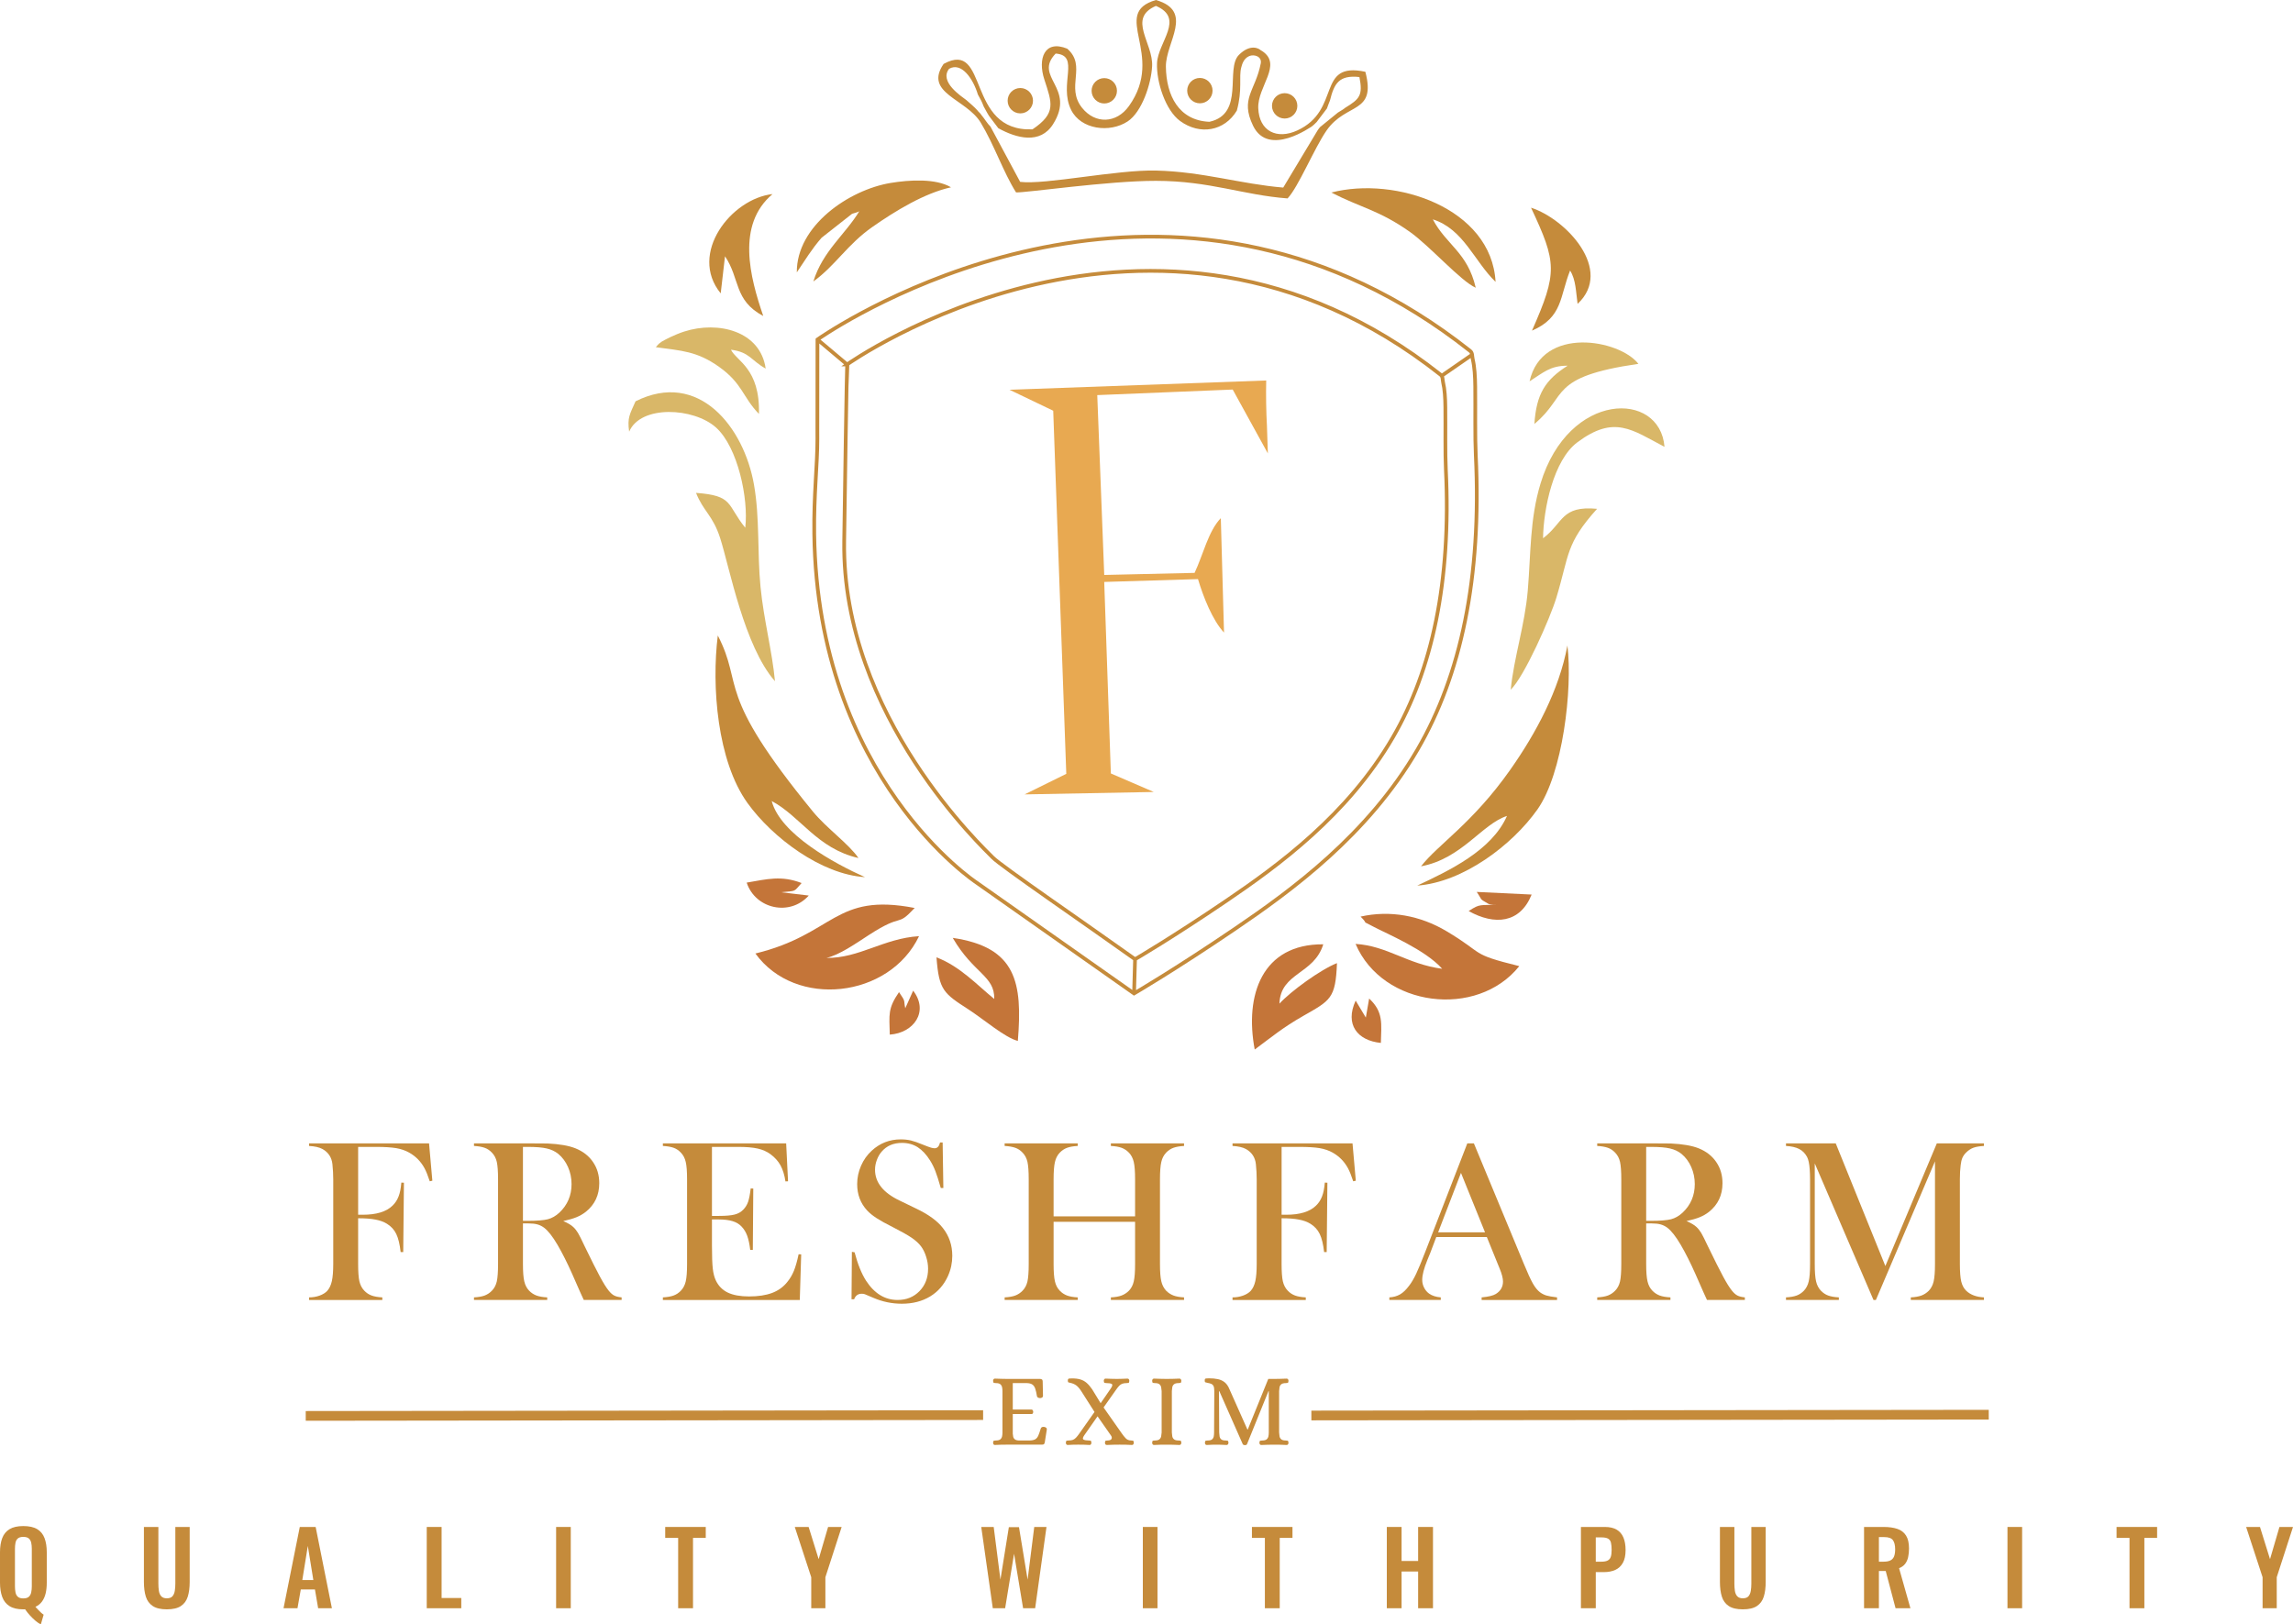 <?xml version="1.0" encoding="UTF-8"?>
<!DOCTYPE svg PUBLIC "-//W3C//DTD SVG 1.1//EN" "http://www.w3.org/Graphics/SVG/1.1/DTD/svg11.dtd">
<!-- Creator: CorelDRAW -->
<svg xmlns="http://www.w3.org/2000/svg" xml:space="preserve" width="47.189mm" height="33.437mm" version="1.1" style="shape-rendering:geometricPrecision; text-rendering:geometricPrecision; image-rendering:optimizeQuality; fill-rule:evenodd; clip-rule:evenodd"
viewBox="0 0 4729.28 3351.04"
 xmlns:xlink="http://www.w3.org/1999/xlink"
 xmlns:xodm="http://www.corel.com/coreldraw/odm/2003">
 <defs>
  <style type="text/css">
   <![CDATA[
    .str0 {stroke:#C58B3B;stroke-width:20.04;stroke-miterlimit:22.926}
    .str1 {stroke:#C58B3B;stroke-width:7.64;stroke-miterlimit:22.926}
    .fil5 {fill:none;fill-rule:nonzero}
    .fil2 {fill:#C47539}
    .fil1 {fill:#C58B3B}
    .fil3 {fill:#D9B768}
    .fil0 {fill:#E8A951}
    .fil4 {fill:#C58B3B;fill-rule:nonzero}
   ]]>
  </style>
 </defs>
 <g id="Layer_x0020_1">
  <path class="fil0" d="M2082.11 804.06l90.15 43.24 26.94 749.09 -86 42.41 266.44 -5.01 -88.53 -38.2 -13.66 -395.1 193.41 -5.84c10.86,36.79 30.16,85.22 53.66,110.31l-6.61 -236.04c-25.68,26.37 -36.8,76.36 -54.12,112.9l-186.32 4.28 -14.39 -371.02 279.36 -11.47 72.49 131.75 -1.88 -56.42c-1.65,-31.27 -2.21,-62.72 -1.53,-94.03l-529.4 19.15z"/>
  <path class="fil1" d="M1480.46 1310.99c-13.04,104.04 -1.33,258.73 61.33,345.72 51.45,71.46 152.16,147.19 242.18,152.77 -63.03,-28.13 -174.48,-88.77 -192.31,-156.98 59.46,31.64 93.6,98.19 178.86,117.53 -19.01,-28.23 -66.11,-61.93 -93.67,-95.54 -204.58,-249.64 -141.54,-257.43 -196.39,-363.49z"/>
  <path class="fil2" d="M1704.42 1976.14c26.65,-5.86 61,-29.99 87.46,-47.18 73.54,-47.73 55.62,-14.07 94.65,-55.86 -165.87,-32.09 -164.78,54.13 -328.5,93.92 82.43,114.13 276.33,92.35 337.49,-35.77 -72.92,4.49 -123.48,45.74 -191.1,44.9z"/>
  <path class="fil1" d="M2923.02 1826.95c94.48,-6.9 195.94,-83.51 247.86,-157.04 52.43,-74.31 72.86,-248.36 61.9,-338.32 -17.11,92.06 -64.54,180.61 -118.2,256.79 -77.81,110.48 -149,153.89 -183.76,198.8 84.36,-15.74 125.5,-87.2 177.33,-103.94 -31.64,71.58 -119.21,112.69 -185.12,143.7z"/>
  <path class="fil3" d="M1310.8 827.86c-11.64,26.49 -17.39,33.44 -13.16,62.63 23.79,-55.7 133.26,-49.74 179.08,-8.61 45.08,40.49 67.54,147.5 60.34,206.82 -38.58,-47.87 -23.58,-66.27 -101.51,-71.93 15.34,38.65 34.72,46.05 49.92,93.77 19.46,61.17 49.4,222.38 112.88,294.79 -5.54,-60.96 -23.21,-126.92 -29.81,-194.62 -6.92,-71.13 -1.25,-141.45 -13.47,-210.97 -20.9,-118.92 -114.09,-237.18 -244.27,-171.89z"/>
  <path class="fil3" d="M3182.52 1110.43c0.83,-60.44 21.36,-161.01 70.63,-197.87 76.34,-57.07 112.68,-25.97 179.87,9.25 -9.14,-116.43 -197.55,-115.7 -255.64,75.51 -22.44,73.89 -19.9,144.7 -26.36,220.81 -6.08,71.82 -28.63,138.04 -35.18,204.69 28.29,-27.39 81.41,-147.78 94.17,-189.9 27.01,-89.31 18.8,-110.75 83.97,-183.28 -74.74,-6.97 -69.05,28.89 -111.47,60.79z"/>
  <path class="fil2" d="M2982.82 1920.64c-53.12,-31.59 -115.5,-43.54 -176.58,-29.77 19.16,19.43 -2.36,5.4 26.75,20.96 26.63,14.21 106.48,47.17 141.52,86.73 -72.43,-9.64 -112.96,-47.23 -178.67,-51.34 55.8,130.83 250.79,154.66 337.64,45.85 -104.16,-25.79 -68.84,-23.76 -150.66,-72.43z"/>
  <path class="fil1" d="M2745.87 397.18c59.07,30.61 98.89,36.48 161.73,80.99 41.77,29.61 105.06,101.75 136.1,115.4 -17.04,-73.36 -60.71,-88.2 -88.51,-141.06 63.42,20.1 85.28,86.31 129.41,128.97 -8.38,-152.43 -206.59,-218.69 -338.73,-184.3z"/>
  <path class="fil1" d="M1772.6 435.32c-29.46,48.76 -75.55,82.27 -95.07,145.32 45.72,-33.04 69.96,-76.23 121.75,-112.45 46.88,-32.78 107.19,-69.78 162.16,-81.81 -31.32,-18.59 -85.46,-15.46 -124.53,-8.98 -86.09,14.27 -194.32,88.48 -193.48,184.44 17.7,-26.14 30.7,-48.07 51.1,-71.4l62.85 -49.4c2.37,-1.09 13.68,-3.38 15.22,-5.73z"/>
  <path class="fil2" d="M2638.8 2070.46c2.32,-64.59 71.14,-59.75 90.43,-122.41 -126.19,-1 -162.59,104.85 -141.39,217.04 35.46,-26.2 57.52,-45.08 100.54,-69.6 55.87,-31.86 66.27,-35.64 69.1,-108.62 -33.46,13.14 -94.92,57.63 -118.68,83.58z"/>
  <path class="fil2" d="M1965 1934.77c42.82,73.83 86.69,78.01 85.64,126.04 -35.49,-28.89 -70.52,-67.32 -119.13,-85.87 5.07,68.12 14.76,74.32 66.61,107.89 30.18,19.53 75.52,58.43 101.17,64.49 9.86,-120.67 -3.11,-193.26 -134.28,-212.54z"/>
  <path class="fil3" d="M1352.62 716.24c53.15,7.32 84.87,8.1 130.49,40.55 48.45,34.51 48.21,61.93 82.2,97.17 2.61,-94.06 -46.63,-109.24 -57.74,-132.55 38.66,4.95 41.19,22.03 71.63,38.99 -10.86,-77.67 -98.13,-98.97 -168.09,-76.43 -9.63,3.1 -19.97,7.41 -29.14,11.76 -2.73,1.28 -14.61,7.29 -16.67,8.68 -9.28,6.31 -9.09,8.06 -12.68,11.84z"/>
  <path class="fil3" d="M3154.72 786.61c28.61,-18.01 42.25,-32.33 78.48,-32.21 -46.45,29.58 -64.37,58.25 -68.55,120.13 70.48,-58.02 27.15,-96.77 214.54,-123.95 -39.01,-50.31 -198.64,-79.21 -224.47,36.03z"/>
  <path class="fil1" d="M1486.46 605.18l8.84 -76.5c31.46,46.56 17.83,90.6 78.9,123.22 -27.46,-80.22 -55.97,-188.13 19.14,-251.51 -84.72,9.19 -174.06,122.6 -106.88,204.79z"/>
  <path class="fil1" d="M3159.68 682.08c63.68,-27.33 57.28,-70.83 78.6,-123.98 12.02,18.72 12.06,44.79 15.48,68.76 74.9,-69.86 -23.67,-175.07 -96.03,-198.41 53.06,113.27 55.12,133.1 1.94,253.63z"/>
  <path class="fil2" d="M1611.18 1840.66c32.53,-3.43 24.72,0.16 42.11,-19 -41.52,-16.06 -71.09,-8.11 -113.27,-0.88 18.21,54.87 89.57,69.96 128.03,26.67l-56.87 -6.78z"/>
  <path class="fil2" d="M3159 1845.42l-113.25 -5.43c12.15,17.44 3.91,13.03 23.5,24.23 5.4,3.09 14.92,1.71 17.83,1.85 -34.82,2.34 -33.71,-2.69 -57.96,13.4 53.46,29.79 105.96,25.47 129.87,-34.05z"/>
  <path class="fil2" d="M1835.15 2134.34c49.6,-3.35 81.24,-47.71 48.21,-90.67l-16.27 36.32c-4,-18.68 1.85,-11.82 -12.89,-33.3 -23.43,34.25 -20.03,45.85 -19.05,87.65z"/>
  <path class="fil2" d="M2796.03 2064.2c-22.9,49.63 4.01,82.56 51.99,87.28 0.97,-39.69 5.79,-63.64 -24.17,-91.53l-6.85 39.23 -20.97 -34.98z"/>
  <path class="fil1" d="M2743.06 207.12c8.78,-35.19 18.85,-52.73 60.71,-48.22 7.53,37.91 0.42,45.3 -29.52,63.57 -4.04,3.73 -9.25,5.92 -14.73,9.66l-37.08 30.17 -1.64 2.11 -1.42 1.88 -1.82 2.61 -70.93 118.03c-86.79,-7.14 -165.72,-32.84 -262.57,-35.1 -81.38,-1.89 -227.92,29.69 -280.01,23.33l-61.3 -114.1c-6.18,-5.85 -12.23,-16.32 -18.3,-23.4 -2.96,-4.87 -5.99,-6.16 -8.86,-10.32 -5.1,-6 -16.37,-15.39 -22.33,-20.74 -9.89,-7.68 -56.94,-37.8 -35.73,-64.71 25.29,-14.36 49.41,20.05 59.32,53.09 6.63,12.42 7.05,11.95 12.06,24.82 4.54,7.54 8.97,17.88 14.91,24.63l15.16 20.04c37.39,20.77 86.39,33.9 112.94,-8.3 47.85,-76.12 -41.52,-96.77 5.36,-145.69 51.54,3.73 5.58,63.25 31.95,116.34 20.06,40.39 79.49,47.96 116.43,23.71 29.58,-19.41 48.54,-77.33 50.54,-113.81 2.67,-48.02 -51.71,-98.75 7.86,-124.56 60.49,25.76 4.03,74.77 2.26,118.2 -1.53,38.35 17.38,97.19 47.58,119.21 40.99,29.88 91.57,21.03 117.03,-21.39 11.99,-43.57 3.76,-68.82 9.12,-89.05 1.85,-7.04 5.02,-18.35 16.3,-23.38 10.05,-4.48 26.77,0.6 23.92,15.16 -11.14,57 -42.97,71.89 -15.92,128.31 32.1,66.98 122.65,-0.26 119.25,3.02l3.33 -2.51 1.17 -0.9 0.75 -0.77 1.04 -0.83c2.26,-2.51 4.39,-3.92 5.72,-5.54l21.1 -27.84c3.16,-7.82 3.67,-10.83 6.36,-16.75zm-142.68 -103.37c-2.97,-3.2 -21.02,-14.59 -45.09,9.44 -28.79,28.71 12.73,121.9 -60.93,138.07 -63.4,-2.72 -89,-54.61 -89.74,-113.72 -0.62,-50.41 59.1,-114.52 -20.57,-137.55 -95.49,27.95 20.82,111.81 -55.63,218.79 -25.97,36.32 -69.6,37.36 -96.53,3.83 -34.93,-43.48 10.32,-86.12 -30.69,-122.17 -47.54,-19.35 -61.01,21.19 -47.4,63.14 15.9,49.04 25.34,69.8 -24.3,103.24 -138.23,5.43 -89.18,-186.27 -183.28,-135.01 -41.61,60.26 46.65,71.91 76.51,121.18 27.83,45.95 46.62,102.4 72.84,143.88 17.96,1.3 189.78,-23.98 288.59,-23.82 111.36,0.17 179.27,29.33 271.43,36.25 22.2,-23.24 55.21,-103.89 80.47,-140.19 40.65,-58.38 102.98,-33.18 79.96,-121.03 -102.33,-21.7 -48.49,78.72 -140.36,121.02 -41.99,19.34 -78.64,1.67 -80.54,-45.87 -1.78,-44.92 50.52,-89.65 8.19,-117.84 -1.22,-0.82 -2.32,-1.41 -2.93,-1.64z"/>
  <path class="fil1" d="M2104.38 181.6c14.45,0 26.16,11.71 26.16,26.17 0,14.43 -11.71,26.14 -26.16,26.14 -14.45,0 -26.15,-11.71 -26.15,-26.14 0,-14.46 11.7,-26.17 26.15,-26.17z"/>
  <path class="fil1" d="M2277.58 161.14c14.43,0 26.14,11.71 26.14,26.15 0,14.44 -11.71,26.16 -26.14,26.16 -14.45,0 -26.17,-11.72 -26.17,-26.16 0,-14.44 11.72,-26.15 26.17,-26.15z"/>
  <path class="fil1" d="M2474.74 160.8c14.43,0 26.14,11.71 26.14,26.17 0,14.44 -11.71,26.14 -26.14,26.14 -14.45,0 -26.17,-11.7 -26.17,-26.14 0,-14.46 11.72,-26.17 26.17,-26.17z"/>
  <path class="fil1" d="M2649.61 192.2c14.45,0 26.16,11.71 26.16,26.17 0,14.43 -11.71,26.14 -26.16,26.14 -14.44,0 -26.15,-11.71 -26.15,-26.14 0,-14.46 11.71,-26.17 26.15,-26.17z"/>
  <path class="fil4" d="M738.65 2513.21l0 94.37c0,16.07 0.88,27.93 2.58,35.59 1.78,7.68 5.08,14.12 10.01,19.3 4.28,4.59 9.29,7.91 15.1,10.08 5.72,2.1 13.16,3.4 22.2,3.88l0 5.33 -151.11 0 0 -5.33c7.59,0 14.76,-1.21 21.62,-3.64 6.78,-2.5 12.12,-5.73 15.91,-9.85 4.43,-4.92 7.59,-11.62 9.52,-20.16 1.86,-8.48 2.84,-20.27 2.84,-35.28l0 -174.53c0,-10.08 -0.58,-20.59 -1.7,-31.47 -1.54,-13.98 -8.4,-24.3 -20.41,-31.08 -6.63,-3.64 -15.91,-5.74 -27.77,-6.38l0 -5.32 247.49 0 6.78 77 -5.33 1.21c-3.96,-12.02 -7.59,-21.07 -10.9,-27.05 -7.52,-13.8 -17.93,-24.44 -31.41,-32.04 -7.75,-4.44 -16.71,-7.5 -26.79,-9.28 -10.18,-1.7 -24.06,-2.58 -41.81,-2.58l-36.81 0 0 139.96 9.53 0c28.08,0 48.5,-6.2 61.26,-18.64 5.57,-5.33 9.77,-11.71 12.58,-19.05 2.91,-7.27 4.77,-16.87 5.74,-28.65l5.33 0.24 -1.45 143.12 -5.34 0c-1.76,-16.07 -4.76,-28.49 -8.96,-37.21 -4.19,-8.81 -10.65,-15.82 -19.21,-21.15 -6.37,-3.97 -14.19,-6.88 -23.57,-8.65 -9.28,-1.84 -21.23,-2.74 -35.91,-2.74z"/>
  <path class="fil4" d="M1078.57 2523.86l0 83.71c0,16.14 0.89,28.08 2.76,35.83 1.84,7.83 5.17,14.3 10.08,19.29 4.29,4.45 9.28,7.68 14.93,9.85 5.66,2.1 13.01,3.4 22.28,3.88l0 5.33 -151.03 0 0 -5.33c9.13,-0.48 16.48,-1.77 22.12,-3.88 5.57,-2.17 10.49,-5.4 14.78,-9.85 4.99,-5.07 8.39,-11.47 10.17,-19.2 1.69,-7.75 2.58,-19.69 2.58,-36l0 -174.53c0,-16.31 -0.88,-28.24 -2.58,-36 -1.78,-7.76 -5.18,-14.12 -10.17,-19.21 -4.29,-4.6 -9.21,-7.91 -14.94,-9.93 -5.65,-2.01 -13,-3.3 -21.96,-3.79l0 -5.32 114.06 0c19.05,0 31.57,0.07 37.62,0.24 24.45,1.12 43.6,4.43 57.48,9.93 15.65,6.28 27.76,15.72 36.32,28.32 8.65,12.51 12.91,27.13 12.91,43.68 0,24.62 -9.28,44.32 -27.91,59.17 -5.66,4.43 -11.95,8.07 -18.82,10.9 -6.87,2.82 -16.07,5.55 -27.53,8.07 9.29,3.95 16.24,8.07 20.67,12.26 3.64,3.33 6.87,7.51 9.86,12.44 2.91,5.01 7.35,13.8 13.23,26.41 14.05,28.89 24.61,50.04 31.81,63.35 7.18,13.32 13.23,23.02 18.08,28.99 3.95,4.92 7.76,8.32 11.46,10.16 3.72,1.93 8.8,3.15 15.27,3.8l0 5.33 -78.07 0c-3.95,-8.65 -6.44,-14.22 -7.58,-16.55l-16.55 -37.63c-10.01,-22.51 -20.03,-42.44 -30.12,-59.72 -10.1,-17.2 -19.38,-28.97 -27.76,-35.28 -4.29,-3.15 -8.89,-5.41 -13.74,-6.7 -4.92,-1.37 -10.97,-2.01 -18.08,-2.01l-11.63 0zm0 -5.32l9.04 0c19.71,0 33.83,-1.14 42.3,-3.32 8.48,-2.25 16.47,-6.78 23.9,-13.72 16.7,-15.81 25.02,-35.45 25.02,-58.77 0,-12.51 -2.44,-24.21 -7.27,-35.19 -4.84,-10.99 -11.56,-20.03 -20.1,-27.13 -6.7,-5.4 -14.61,-9.13 -23.82,-11.21 -9.2,-2.18 -22.36,-3.23 -39.3,-3.23l-9.78 0 0 152.56z"/>
  <path class="fil4" d="M1621.45 2358.71l3.87 78.21 -5.32 0.24c-2.02,-13.31 -5.41,-24.3 -10.16,-33 -4.77,-8.65 -11.63,-16.4 -20.59,-23.02 -7.44,-5.49 -16.24,-9.44 -26.32,-11.7 -10.1,-2.35 -23.57,-3.47 -40.29,-3.47l-54.25 0 0 142.38 14.3 0c14.44,0 25.27,-0.96 32.53,-2.83 7.35,-1.93 13.23,-5.24 17.84,-10.16 4.43,-4.52 7.75,-9.93 9.93,-16.16 2.08,-6.2 3.87,-15.4 5.32,-27.52l5.33 0.24 -0.97 126.66 -5.33 0c-1.44,-12.19 -3.56,-21.95 -6.29,-29.38 -2.76,-7.44 -6.61,-13.73 -11.56,-18.89 -4.75,-5.09 -10.88,-8.8 -18.56,-11.14 -7.58,-2.33 -17.27,-3.54 -28.97,-3.54l-13.57 0 0 54.15c0,21.56 0.58,37.31 1.69,47.14 1.05,9.86 3.24,18.09 6.38,24.71 5.4,11.29 13.64,19.61 24.7,24.93 11.05,5.25 25.67,7.92 43.76,7.92 18.88,0 34.7,-2.43 47.46,-7.2 12.75,-4.83 23.08,-12.26 31.16,-22.36 5.64,-6.76 10.24,-14.52 13.8,-23.16 3.47,-8.63 6.78,-20.09 9.77,-34.32l5.32 0.25 -2.91 94.05 -282.37 0 0 -5.33c9.04,-0.48 16.39,-1.77 21.96,-3.8 5.64,-2.01 10.65,-5.33 15.09,-9.93 4.93,-5.07 8.31,-11.55 10.1,-19.29 1.84,-7.83 2.74,-19.76 2.74,-35.91l0 -174.53c0,-16.14 -0.89,-28.08 -2.74,-35.92 -1.79,-7.84 -5.17,-14.2 -10.1,-19.29 -4.27,-4.6 -9.19,-7.91 -14.85,-9.93 -5.57,-2.01 -12.99,-3.3 -22.2,-3.79l0 -5.32 254.28 0z"/>
  <path class="fil4" d="M1756.27 2680.3l0.73 -97.83 5.57 0.97c6.61,24.85 14.51,44.39 23.72,58.68 17.2,26.39 38.91,39.64 64.98,39.64 18.24,0 33.25,-6.05 45.13,-18.24 11.87,-12.12 17.76,-27.53 17.76,-46.1 0,-8.08 -1.29,-16.31 -3.96,-24.62 -2.59,-8.39 -6.05,-15.58 -10.5,-21.56 -4.59,-6.13 -11.05,-12.03 -19.36,-17.76 -8.31,-5.64 -20.99,-12.82 -38.11,-21.54 -15.09,-7.52 -26.55,-13.98 -34.55,-19.14 -7.99,-5.24 -14.44,-10.49 -19.36,-15.82 -13.65,-14.85 -20.42,-32.92 -20.42,-54.24 0,-13.07 2.67,-25.67 7.99,-37.85 5.25,-12.11 12.67,-22.53 22.21,-31.25 16.79,-15.4 36.72,-23.16 59.65,-23.16 7.51,0 14.36,0.73 20.74,2.18 6.29,1.52 14.78,4.43 25.44,8.87 7.9,3.15 13.31,5.17 16.14,5.98 2.91,0.88 5.41,1.28 7.68,1.28 5.48,0 9.19,-3.95 11.13,-12.02l5.32 0 1.45 93.95 -5.32 0c-4.27,-15.01 -7.91,-26.55 -11.05,-34.55 -3.08,-8 -6.7,-15.33 -10.97,-22.12 -7.76,-12.36 -16.31,-21.47 -25.6,-27.45 -9.37,-5.89 -20.09,-8.87 -32.28,-8.87 -17.69,0 -31.65,5.96 -41.99,18 -4.27,4.92 -7.59,10.74 -10,17.35 -2.5,6.62 -3.71,13.25 -3.71,19.94 0,26.4 16.96,47.63 50.92,63.77l33.34 16.16c25.75,12.19 44.33,25.66 55.62,40.36 12.99,16.46 19.45,35.6 19.45,57.4 0,14.44 -2.91,28.25 -8.79,41.4 -8.24,18.32 -20.6,32.52 -36.97,42.45 -16.48,9.93 -35.84,14.94 -58.22,14.94 -20.4,0 -40.03,-4.04 -58.83,-12.19 -9.86,-4.36 -15.67,-6.78 -17.61,-7.44 -1.84,-0.64 -4.03,-0.97 -6.37,-0.97 -7.59,0 -12.84,3.81 -15.65,11.39l-5.33 0z"/>
  <path class="fil4" d="M2173.04 2509.33l168.07 0 0 -76.2c0,-16.31 -0.88,-28.34 -2.75,-36.09 -1.76,-7.74 -5.16,-14.2 -10,-19.21 -4.44,-4.59 -9.45,-7.91 -15.09,-10.01 -5.57,-2.01 -12.92,-3.3 -22.12,-3.79l0 -5.32 150.94 0 0 5.32c-8.95,0.49 -16.22,1.77 -21.88,3.79 -5.56,2.02 -10.57,5.33 -15,9.93 -4.84,5.09 -8.24,11.46 -10.01,19.29 -1.85,7.84 -2.76,19.78 -2.76,35.92l0 174.53c0,16.15 0.9,28.01 2.76,35.76 1.77,7.74 5.17,14.2 10.01,19.44 4.43,4.45 9.44,7.68 15,9.85 5.66,2.1 12.93,3.4 21.88,3.88l0 5.33 -150.94 0 0 -5.33c9.2,-0.48 16.55,-1.77 22.12,-3.88 5.64,-2.17 10.65,-5.4 15.09,-9.85 4.84,-4.99 8.24,-11.37 10,-19.12 1.86,-7.76 2.75,-19.69 2.75,-35.93l0 -87.17 -168.07 0 0 87.17c0,16.07 0.89,28.01 2.76,35.85 1.77,7.74 5.17,14.21 10.01,19.2 4.27,4.45 9.2,7.68 14.85,9.85 5.57,2.1 12.91,3.4 22.12,3.88l0 5.33 -150.72 0 0 -5.33c9.13,-0.48 16.48,-1.77 22.12,-3.88 5.57,-2.17 10.49,-5.4 14.78,-9.85 4.99,-5.07 8.39,-11.47 10.17,-19.2 1.69,-7.75 2.58,-19.69 2.58,-36l0 -174.53c0,-16.31 -0.88,-28.24 -2.58,-36 -1.78,-7.76 -5.18,-14.12 -10.17,-19.21 -4.29,-4.6 -9.21,-7.91 -14.94,-9.93 -5.65,-2.01 -13,-3.3 -21.96,-3.79l0 -5.32 150.72 0 0 5.32c-9.04,0.49 -16.31,1.77 -21.88,3.79 -5.65,2.1 -10.66,5.42 -15.09,10.01 -4.84,5.01 -8.24,11.48 -10.01,19.3 -1.86,7.83 -2.76,19.84 -2.76,36l0 76.2z"/>
  <path class="fil4" d="M2643.27 2513.21l0 94.37c0,16.07 0.88,27.93 2.58,35.59 1.78,7.68 5.08,14.12 10.01,19.3 4.28,4.59 9.29,7.91 15.09,10.08 5.73,2.1 13.17,3.4 22.21,3.88l0 5.33 -151.11 0 0 -5.33c7.59,0 14.76,-1.21 21.62,-3.64 6.78,-2.5 12.12,-5.73 15.91,-9.85 4.43,-4.92 7.59,-11.62 9.52,-20.16 1.86,-8.48 2.84,-20.27 2.84,-35.28l0 -174.53c0,-10.08 -0.58,-20.59 -1.7,-31.47 -1.54,-13.98 -8.4,-24.3 -20.41,-31.08 -6.63,-3.64 -15.91,-5.74 -27.77,-6.38l0 -5.32 247.49 0 6.78 77 -5.33 1.21c-3.96,-12.02 -7.59,-21.07 -10.9,-27.05 -7.52,-13.8 -17.93,-24.44 -31.4,-32.04 -7.76,-4.44 -16.72,-7.5 -26.8,-9.28 -10.17,-1.7 -24.05,-2.58 -41.81,-2.58l-36.81 0 0 139.96 9.53 0c28.08,0 48.5,-6.2 61.26,-18.64 5.57,-5.33 9.77,-11.71 12.58,-19.05 2.91,-7.27 4.77,-16.87 5.74,-28.65l5.33 0.24 -1.45 143.12 -5.33 0c-1.77,-16.07 -4.77,-28.49 -8.97,-37.21 -4.19,-8.81 -10.65,-15.82 -19.21,-21.15 -6.36,-3.97 -14.19,-6.88 -23.57,-8.65 -9.28,-1.84 -21.22,-2.74 -35.91,-2.74z"/>
  <path class="fil4" d="M3211.39 2681.75l-155.54 0 0 -5.33c14.05,-1.28 23.88,-3.64 29.38,-7.1 9.77,-6.15 14.68,-14.7 14.68,-25.61 0,-6.44 -2.17,-15.09 -6.6,-25.98l-4.05 -9.93 -22.68 -55.87 -104.3 0 -12.34 32.7 -5.98 14.61c-7.1,17.35 -10.65,30.99 -10.65,40.93 0,5.88 1.28,11.29 3.95,16.38 2.59,5.01 6.05,9.13 10.5,12.28 6.2,4.27 14.13,6.78 23.8,7.59l0 5.33 -106.06 0 0 -5.33c8.4,-0.48 15.66,-2.5 22.04,-6.13 6.3,-3.63 12.43,-9.52 18.41,-17.52 5.08,-6.46 10.01,-14.85 14.85,-25.01 4.75,-10.18 11.14,-25.45 18.97,-45.77l86.52 -223.28 13.56 0 103.17 248.78c7.75,18.81 13.88,32.2 18.49,40.27 4.53,8.08 9.52,14.13 14.85,18.24 3.8,2.84 8.16,5.02 13,6.54 4.92,1.45 12.27,2.75 22.03,3.88l0 5.33zm-148.51 -139.5l-49.65 -122.69 -47.13 122.69 96.78 0z"/>
  <path class="fil4" d="M3395.22 2523.86l0 83.71c0,16.14 0.9,28.08 2.76,35.83 1.84,7.83 5.17,14.3 10.08,19.29 4.29,4.45 9.28,7.68 14.93,9.85 5.66,2.1 13.01,3.4 22.28,3.88l0 5.33 -151.03 0 0 -5.33c9.13,-0.48 16.48,-1.77 22.12,-3.88 5.57,-2.17 10.49,-5.4 14.78,-9.85 4.99,-5.07 8.39,-11.47 10.17,-19.2 1.69,-7.75 2.58,-19.69 2.58,-36l0 -174.53c0,-16.31 -0.88,-28.24 -2.58,-36 -1.78,-7.76 -5.18,-14.12 -10.17,-19.21 -4.29,-4.6 -9.21,-7.91 -14.94,-9.93 -5.65,-2.01 -12.99,-3.3 -21.96,-3.79l0 -5.32 114.06 0c19.05,0 31.57,0.07 37.62,0.24 24.45,1.12 43.6,4.43 57.48,9.93 15.65,6.28 27.76,15.72 36.32,28.32 8.65,12.51 12.91,27.13 12.91,43.68 0,24.62 -9.28,44.32 -27.91,59.17 -5.66,4.43 -11.95,8.07 -18.82,10.9 -6.87,2.82 -16.07,5.55 -27.53,8.07 9.29,3.95 16.24,8.07 20.67,12.26 3.64,3.33 6.87,7.51 9.86,12.44 2.91,5.01 7.35,13.8 13.24,26.41 14.04,28.89 24.6,50.04 31.8,63.35 7.18,13.32 13.23,23.02 18.08,28.99 3.95,4.92 7.76,8.32 11.46,10.16 3.72,1.93 8.8,3.15 15.27,3.8l0 5.33 -78.07 0c-3.95,-8.65 -6.44,-14.22 -7.58,-16.55l-16.55 -37.63c-10.01,-22.51 -20.03,-42.44 -30.12,-59.72 -10.1,-17.2 -19.38,-28.97 -27.76,-35.28 -4.29,-3.15 -8.89,-5.41 -13.74,-6.7 -4.92,-1.37 -10.97,-2.01 -18.08,-2.01l-11.63 0zm0 -5.32l9.04 0c19.71,0 33.83,-1.14 42.3,-3.32 8.48,-2.25 16.47,-6.78 23.9,-13.72 16.7,-15.81 25.01,-35.45 25.01,-58.77 0,-12.51 -2.43,-24.21 -7.26,-35.19 -4.84,-10.99 -11.56,-20.03 -20.1,-27.13 -6.7,-5.4 -14.6,-9.13 -23.82,-11.21 -9.2,-2.18 -22.36,-3.23 -39.3,-3.23l-9.78 0 0 152.56z"/>
  <path class="fil4" d="M4091.86 2364.03c-8.95,0.49 -16.15,1.7 -21.62,3.64 -5.42,2.01 -10.41,5.23 -15.01,9.84 -3.49,3.32 -6.05,7.03 -7.84,11.06 -1.69,4.03 -2.91,9.11 -3.56,15.24 -1.04,8.24 -1.61,17.93 -1.61,29.14l0 174.53c0,16.31 0.96,28.32 2.83,36.23 1.94,7.92 5.33,14.22 10.18,18.97 8.71,8.4 20.91,12.93 36.63,13.73l0 5.33 -150.87 0 0 -5.33c9.14,-0.48 16.49,-1.77 22.12,-3.88 5.57,-2.17 10.59,-5.4 15.03,-9.85 4.84,-5.07 8.23,-11.55 10,-19.29 1.86,-7.83 2.74,-19.76 2.74,-35.91l0 -211.74 -121.89 286.01 -4.92 0 -121.15 -281.72 0 207.45c0,16.31 0.87,28.25 2.74,36 1.77,7.74 5.16,14.13 10,19.2 4.45,4.6 9.45,7.92 15.02,9.93 5.64,2.02 12.91,3.32 21.95,3.8l0 5.33 -109.05 0 0 -5.33c8.97,-0.48 16.24,-1.77 21.88,-3.8 5.57,-2.01 10.57,-5.33 15.02,-9.93 4.84,-5.07 8.22,-11.55 10,-19.29 1.85,-7.83 2.74,-19.76 2.74,-35.91l0 -174.53c0,-7.27 -0.24,-14.12 -0.72,-20.67 -0.8,-11.63 -2.59,-20.18 -5.4,-25.51 -3.96,-7.42 -9.37,-12.92 -16.24,-16.46 -6.85,-3.56 -15.98,-5.66 -27.28,-6.3l0 -5.32 102.6 0 102.35 253.05 106.15 -253.05 97.17 0 0 5.32z"/>
  <path class="fil4" d="M2051.88 2980.89c-1.28,0 -2.22,-0.5 -2.8,-1.49 -0.56,-1.01 -0.85,-2.08 -0.85,-3.22 0.13,-2.45 0.72,-3.8 1.71,-4.1 1.01,-0.27 2.22,-0.43 3.65,-0.43 4.59,0 7.81,-0.82 9.67,-2.47 1.87,-1.65 3.05,-3.72 3.56,-6.22 0.5,-2.52 0.75,-5.13 0.75,-7.86l0 -85.32c0,-2.71 -0.25,-5.33 -0.75,-7.84 -0.51,-2.51 -1.68,-4.59 -3.56,-6.23 -1.86,-1.64 -5.08,-2.48 -9.67,-2.48 -1.42,0 -2.64,-0.14 -3.65,-0.43 -0.99,-0.27 -1.58,-1.64 -1.71,-4.07 0,-1.15 0.29,-2.23 0.85,-3.23 0.57,-1.01 1.51,-1.5 2.8,-1.5 4.72,0.13 9.09,0.29 13.11,0.42 4.02,0.14 8.16,0.22 12.46,0.22l67.48 0c1.58,0 2.91,0.35 3.99,1.07 1.07,0.71 1.61,2.08 1.61,4.09l0.63 30.08c0,1.44 -0.67,2.51 -2.02,3.23 -1.37,0.71 -2.63,1.08 -3.78,1.08 -1.57,0 -3,-0.32 -4.29,-0.97 -1.29,-0.65 -2.08,-1.61 -2.36,-2.91 -1.01,-6.43 -2.18,-11.64 -3.56,-15.58 -1.35,-3.94 -3.36,-6.79 -6.01,-8.59 -2.66,-1.78 -6.48,-2.76 -11.51,-2.91l-28.79 0 0 54.59 38.91 0c1.14,0.14 1.96,0.72 2.48,1.71 0.5,1.01 0.75,2.09 0.75,3.24 0,0.99 -0.25,1.96 -0.75,2.89 -0.51,0.94 -1.33,1.41 -2.48,1.41l-38.91 0 0 40.61c0.14,1.85 0.43,3.9 0.86,6.13 0.42,2.2 1.68,4.12 3.76,5.69 2.07,1.57 5.56,2.3 10.42,2.13l19.77 0c5.01,-0.13 8.84,-0.96 11.5,-2.47 2.66,-1.49 4.77,-4.04 6.34,-7.64 1.58,-3.58 3.29,-8.51 5.16,-14.81 0.56,-1.44 1.53,-2.37 2.9,-2.8 1.35,-0.43 2.83,-0.51 4.4,-0.22 1.14,0.15 2.34,0.65 3.56,1.51 1.21,0.85 1.75,1.99 1.6,3.44l-4.29 27.08c-0.44,2 -1.12,3.25 -2.04,3.76 -0.94,0.5 -2.34,0.75 -4.19,0.75l-70.92 0c-4.3,0 -8.49,0.04 -12.59,0.11 -4.07,0.07 -8.49,0.25 -13.21,0.52z"/>
  <path class="fil4" d="M2202.18 2980.89c-1.44,0 -2.44,-0.5 -3.02,-1.49 -0.56,-1.01 -0.86,-2.08 -0.86,-3.22 0.14,-2.45 0.73,-3.8 1.72,-4.1 1.01,-0.27 2.22,-0.43 3.66,-0.43 3.72,0 6.73,-0.42 9.03,-1.27 2.28,-0.86 4.48,-2.37 6.55,-4.53 2.07,-2.13 4.39,-5.08 6.98,-8.8l31.16 -44.27 -27.51 -43.19c-3.58,-5.45 -7.02,-9.35 -10.31,-11.72 -3.29,-2.37 -7.23,-4.05 -11.82,-5.06 -2,-0.43 -3.4,-0.78 -4.19,-1.06 -0.78,-0.29 -1.18,-1.57 -1.18,-3.87 0,-2.44 0.86,-3.76 2.59,-3.99 1.7,-0.2 3.72,-0.31 6,-0.31 6.73,0 12.52,0.72 17.31,2.14 4.8,1.43 9.1,3.8 12.89,7.09 3.8,3.31 7.56,7.68 11.29,13.12l17.61 28.8 21.28 -30.96c3.15,-4.73 3.62,-7.66 1.39,-8.8 -2.2,-1.15 -5.83,-1.73 -10.85,-1.73 -1.42,0 -2.64,-0.14 -3.65,-0.43 -0.99,-0.27 -1.57,-1.64 -1.71,-4.07 0,-1.15 0.28,-2.23 0.86,-3.23 0.56,-1.01 1.5,-1.5 2.8,-1.5 4.58,0.13 8.55,0.29 11.93,0.42 3.36,0.14 7.19,0.22 11.49,0.22 4.3,0 7.86,-0.08 10.65,-0.22 2.79,-0.13 6.47,-0.29 11.06,-0.42 1.42,0 2.44,0.49 3,1.5 0.58,0.99 0.86,2.07 0.86,3.23 -0.14,2.43 -0.68,3.8 -1.6,4.07 -0.94,0.29 -2.18,0.43 -3.76,0.43 -3.59,0 -6.59,0.43 -9.03,1.3 -2.44,0.86 -4.66,2.37 -6.66,4.5 -2,2.16 -4.3,5.09 -6.89,8.81l-25.14 35.68 37.41 53.3c2.44,3.59 5.11,6.95 8.06,10.1 2.94,3.15 6.75,4.72 11.49,4.72 1.57,0 2.84,0.16 3.76,0.43 0.94,0.3 1.48,1.65 1.62,4.1 0,1.13 -0.3,2.2 -0.86,3.22 -0.58,0.99 -1.5,1.49 -2.81,1.49 -4.57,-0.27 -8.94,-0.45 -13.11,-0.52 -4.14,-0.07 -8.37,-0.11 -12.68,-0.11 -8.17,0 -16.91,0.2 -26.22,0.63 -1.42,0 -2.44,-0.5 -3,-1.49 -0.58,-1.01 -0.86,-2.08 -0.86,-3.22 0.14,-2.45 0.72,-3.8 1.71,-4.1 1.01,-0.27 2.22,-0.43 3.65,-0.43 4.3,0 7.03,-1.07 8.17,-3.21 1.15,-2.16 0.73,-4.6 -1.28,-7.32l-27.5 -39.32 -27.52 39.32c-3.15,4.59 -3.58,7.5 -1.28,8.71 2.3,1.21 5.88,1.81 10.74,1.81 1.57,0 2.84,0.16 3.76,0.43 0.94,0.3 1.46,1.65 1.62,4.1 0,1.13 -0.29,2.2 -0.86,3.22 -0.58,0.99 -1.5,1.49 -2.81,1.49 -4.57,-0.27 -8.56,-0.45 -11.92,-0.52 -3.38,-0.07 -7.2,-0.11 -11.5,-0.11 -4.31,0 -7.85,0.04 -10.65,0.11 -2.79,0.07 -6.46,0.25 -11.05,0.52z"/>
  <path class="fil4" d="M2380.19 2980.89c-1.43,0 -2.43,-0.5 -3.02,-1.49 -0.56,-1.01 -0.85,-2.08 -0.85,-3.22 0.15,-2.45 0.72,-3.8 1.71,-4.1 1,-0.27 2.22,-0.43 3.67,-0.43 4.57,0 7.81,-0.82 9.66,-2.47 1.86,-1.65 3.05,-3.72 3.55,-6.22 0.49,-2.52 0.82,-5.13 0.97,-7.86l0 -85.32c-0.15,-2.71 -0.48,-5.33 -0.97,-7.84 -0.5,-2.51 -1.68,-4.59 -3.55,-6.23 -1.85,-1.64 -5.09,-2.48 -9.66,-2.48 -1.44,0 -2.67,-0.14 -3.67,-0.43 -0.99,-0.27 -1.56,-1.64 -1.71,-4.07 0,-1.15 0.29,-2.23 0.85,-3.23 0.59,-1.01 1.58,-1.5 3.02,-1.5 4.59,0.13 8.91,0.29 13,0.42 4.09,0.14 8.28,0.22 12.58,0.22 8.73,0 17.7,-0.22 26.86,-0.64 1.28,0 2.25,0.49 2.91,1.5 0.64,0.99 0.97,2.07 0.97,3.23 -0.15,2.43 -0.73,3.8 -1.72,4.07 -1.01,0.29 -2.3,0.43 -3.87,0.43 -4.45,0 -7.63,0.83 -9.56,2.48 -1.94,1.64 -3.12,3.73 -3.56,6.23 -0.43,2.51 -0.7,5.13 -0.86,7.84l0 85.32c0.16,2.73 0.43,5.34 0.86,7.86 0.44,2.51 1.61,4.57 3.56,6.22 1.93,1.64 5.11,2.47 9.56,2.47 1.57,0 2.86,0.16 3.87,0.43 0.99,0.3 1.57,1.65 1.72,4.1 0,1.13 -0.33,2.2 -0.97,3.22 -0.65,0.99 -1.62,1.49 -2.91,1.49 -9.16,-0.43 -18.06,-0.63 -26.65,-0.63 -4.29,0 -8.52,0.04 -12.68,0.11 -4.15,0.07 -8.52,0.25 -13.11,0.52z"/>
  <path class="fil4" d="M2567.66 2981.33c-0.85,0 -1.71,-0.18 -2.59,-0.53 -0.85,-0.36 -1.49,-0.9 -1.92,-1.62l-48.35 -109.39 -0.66 0 0.43 85.32c0.15,2.73 0.4,5.34 0.76,7.86 0.36,2.51 1.47,4.57 3.34,6.22 1.84,1.64 5,2.47 9.45,2.47 1.57,0 2.87,0.16 3.86,0.43 1,0.3 1.57,1.65 1.73,4.1 0,1.13 -0.34,2.2 -0.97,3.22 -0.65,0.99 -1.62,1.49 -2.91,1.49 -3.02,-0.14 -5.45,-0.25 -7.3,-0.32 -1.86,-0.07 -3.67,-0.13 -5.38,-0.2 -1.72,-0.07 -4.01,-0.11 -6.89,-0.11 -4.3,0 -7.77,0.04 -10.42,0.11 -2.64,0.07 -6.26,0.25 -10.85,0.52 -1.41,0 -2.44,-0.5 -3,-1.49 -0.58,-1.01 -0.87,-2.08 -0.87,-3.22 0.16,-2.45 0.72,-3.8 1.73,-4.1 0.99,-0.27 2.22,-0.43 3.65,-0.43 4.59,0 7.77,-0.82 9.57,-2.47 1.77,-1.65 2.9,-3.72 3.33,-6.22 0.42,-2.52 0.63,-5.13 0.63,-7.86l0.44 -85.32c0,-4.57 -0.51,-7.98 -1.5,-10.2 -1.01,-2.22 -2.59,-3.8 -4.72,-4.72 -2.16,-0.93 -4.89,-1.69 -8.18,-2.25 -2,-0.43 -3.4,-0.79 -4.19,-1.08 -0.78,-0.29 -1.17,-1.57 -1.17,-3.87 0,-2.44 0.85,-3.77 2.57,-3.97 1.71,-0.22 3.74,-0.33 6.01,-0.33 7.03,0 13.22,0.58 18.6,1.72 5.37,1.15 10.06,3.34 14.07,6.55 4.01,3.23 7.32,8.06 9.88,14.5l36.96 82.96 0.66 0 42.32 -104.45 12.25 0c4.3,0 8.49,-0.08 12.59,-0.22 4.07,-0.13 8.41,-0.29 12.99,-0.42 1.43,0 2.45,0.49 3.02,1.5 0.56,0.99 0.85,2.07 0.85,3.23 -0.14,2.43 -0.72,3.8 -1.71,4.07 -1.01,0.29 -2.22,0.43 -3.65,0.43 -4.45,0 -7.64,0.83 -9.57,2.48 -1.92,1.64 -3.12,3.73 -3.55,6.23 -0.43,2.51 -0.72,5.13 -0.86,7.84l0 85.32c0.14,2.73 0.43,5.34 0.86,7.86 0.43,2.51 1.62,4.57 3.55,6.22 1.93,1.64 5.12,2.47 9.57,2.47 1.42,0 2.64,0.16 3.65,0.43 0.99,0.3 1.57,1.65 1.71,4.1 0,1.13 -0.29,2.2 -0.85,3.22 -0.57,0.99 -1.58,1.49 -3.02,1.49 -4.58,-0.27 -8.95,-0.45 -13.11,-0.52 -4.16,-0.07 -8.37,-0.11 -12.67,-0.11 -8.31,0 -17.14,0.2 -26.44,0.63 -1.44,0 -2.44,-0.5 -3.02,-1.49 -0.56,-1.01 -0.85,-2.08 -0.85,-3.22 0.13,-2.45 0.72,-3.8 1.71,-4.1 1.01,-0.27 2.22,-0.43 3.66,-0.43 4.58,0 7.8,-0.82 9.66,-2.47 1.87,-1.65 3.05,-3.72 3.56,-6.22 0.5,-2.52 0.74,-5.13 0.74,-7.86l0 -85.32 -0.64 0 -44.27 109.39c-0.29,0.72 -0.85,1.26 -1.71,1.62 -0.87,0.35 -1.73,0.53 -2.59,0.53z"/>
  <line class="fil5 str0" x1="2027.67" y1="2919.27" x2="630.58" y2= "2920.92" />
  <line class="fil5 str0" x1="4101.77" y1="2918.41" x2="2704.67" y2= "2920.06" />
  <path class="fil4" d="M84.25 3351.04c-3.45,-1.67 -7.14,-4.16 -11.07,-7.46 -3.94,-3.31 -7.81,-7.08 -11.6,-11.29 -3.8,-4.2 -7.08,-8.38 -9.84,-12.51 -0.55,0.13 -1.12,0.19 -1.75,0.19 -0.62,0 -1.28,0 -1.96,0 -11.88,0 -21.33,-2.19 -28.36,-6.61 -7.04,-4.42 -12.07,-10.77 -15.1,-19.04 -3.04,-8.29 -4.56,-18.09 -4.56,-29.39l0 -62.73c0,-11.31 1.52,-21.02 4.56,-29.08 3.04,-8.08 8.07,-14.25 15.1,-18.54 7.04,-4.28 16.49,-6.41 28.36,-6.41 12.14,0 21.74,2.13 28.78,6.41 7.04,4.29 12.07,10.46 15.09,18.54 3.04,8.07 4.56,17.77 4.56,29.08l0 62.93c0,8 -0.75,15.25 -2.26,21.74 -1.52,6.48 -4.01,12.12 -7.46,16.87 -3.45,4.77 -8.01,8.45 -13.67,11.08 1.8,1.93 3.67,3.93 5.58,6 1.93,2.06 3.87,4 5.8,5.78 1.93,1.8 3.8,3.26 5.59,4.35l-5.79 20.09zm-36.23 -53.62c5.1,0 8.91,-1.1 11.38,-3.33 2.49,-2.19 4.14,-5.23 4.97,-9.1 0.82,-3.87 1.23,-8.07 1.23,-12.64l0 -77.2c0,-4.71 -0.41,-8.91 -1.23,-12.64 -0.83,-3.72 -2.49,-6.66 -4.97,-8.8 -2.48,-2.13 -6.28,-3.21 -11.38,-3.21 -4.97,0 -8.69,1.07 -11.17,3.21 -2.49,2.13 -4.11,5.08 -4.88,8.8 -0.74,3.73 -1.13,7.93 -1.13,12.64l0 77.2c0,4.57 0.39,8.77 1.13,12.64 0.77,3.87 2.4,6.91 4.88,9.1 2.49,2.22 6.2,3.33 11.17,3.33z"/>
  <path class="fil4" d="M344.04 3319.97c-12.43,0 -22.09,-2.26 -28.98,-6.82 -6.91,-4.56 -11.68,-11.04 -14.29,-19.46 -2.62,-8.42 -3.94,-18.49 -3.94,-30.22l0 -113.45 29.82 0 0 116.97c0,5.24 0.35,10.18 1.03,14.8 0.7,4.62 2.31,8.35 4.86,11.17 2.56,2.83 6.39,4.24 11.51,4.24 5.38,0 9.27,-1.41 11.7,-4.24 2.42,-2.83 4,-6.55 4.75,-11.17 0.76,-4.62 1.13,-9.56 1.13,-14.8l0 -116.97 29.61 0 0 113.45c0,11.73 -1.31,21.8 -3.93,30.22 -2.64,8.42 -7.37,14.9 -14.18,19.46 -6.84,4.56 -16.54,6.82 -29.08,6.82z"/>
  <path class="fil4" d="M584.78 3317.71l33.52 -167.69 32.72 0 33.52 167.69 -28.36 0 -6.61 -38.71 -29.19 0 -6.82 38.71 -28.77 0zm38.71 -58.17l22.76 0 -11.37 -70.38 -11.38 70.38z"/>
  <polygon class="fil4" points="880.16,3317.71 880.16,3150.02 910.79,3150.02 910.79,3296.58 951.38,3296.58 951.38,3317.71 "/>
  <polygon class="fil4" points="1146.98,3317.71 1146.98,3150.02 1177.2,3150.02 1177.2,3317.71 "/>
  <polygon class="fil4" points="1398.69,3317.71 1398.69,3172.58 1371.98,3172.58 1371.98,3150.02 1455.61,3150.02 1455.61,3172.58 1429.32,3172.58 1429.32,3317.71 "/>
  <polygon class="fil4" points="1673.17,3317.71 1673.17,3253.73 1639.22,3150.02 1667.79,3150.02 1688.48,3216.46 1707.94,3150.02 1735.9,3150.02 1702.35,3253.73 1702.35,3317.71 "/>
  <polygon class="fil4" points="2047.63,3317.71 2023.81,3150.02 2049.49,3150.02 2063.36,3258.7 2080.74,3150.44 2101.65,3150.44 2119.45,3258.7 2133.12,3150.02 2158.37,3150.02 2134.98,3317.71 2110.13,3317.71 2091.51,3205.3 2073.08,3317.71 "/>
  <polygon class="fil4" points="2357.09,3317.71 2357.09,3150.02 2387.3,3150.02 2387.3,3317.71 "/>
  <polygon class="fil4" points="2608.8,3317.71 2608.8,3172.58 2582.09,3172.58 2582.09,3150.02 2665.72,3150.02 2665.72,3172.58 2639.42,3172.58 2639.42,3317.71 "/>
  <polygon class="fil4" points="2860.29,3317.71 2860.29,3150.02 2890.73,3150.02 2890.73,3220.2 2924.88,3220.2 2924.88,3150.02 2955.52,3150.02 2955.52,3317.71 2924.88,3317.71 2924.88,3241.93 2890.73,3241.93 2890.73,3317.71 "/>
  <path class="fil4" d="M3260.63 3317.71l0 -167.69 49.26 0c10.08,0 18.26,1.87 24.53,5.58 6.28,3.74 10.9,9.15 13.87,16.26 2.97,7.12 4.46,15.69 4.46,25.79 0,10.88 -1.86,19.69 -5.6,26.39 -3.72,6.68 -8.92,11.56 -15.62,14.59 -6.68,3.04 -14.59,4.56 -23.7,4.56l-16.57 0 0 74.52 -30.63 0zm30.63 -96.05l11.6 0c5.52,0 9.84,-0.8 12.95,-2.4 3.1,-1.58 5.23,-4.14 6.41,-7.66 1.16,-3.52 1.76,-8.25 1.76,-14.18 0,-6.06 -0.46,-10.99 -1.36,-14.79 -0.88,-3.81 -2.82,-6.6 -5.78,-8.39 -2.97,-1.79 -7.64,-2.7 -13.98,-2.7l-11.6 0 0 50.11z"/>
  <path class="fil4" d="M3594.53 3319.97c-12.43,0 -22.1,-2.26 -28.99,-6.82 -6.9,-4.56 -11.67,-11.04 -14.27,-19.46 -2.63,-8.42 -3.94,-18.49 -3.94,-30.22l0 -113.45 29.82 0 0 116.97c0,5.24 0.33,10.18 1.03,14.8 0.68,4.62 2.31,8.35 4.85,11.17 2.56,2.83 6.38,4.24 11.51,4.24 5.37,0 9.28,-1.41 11.7,-4.24 2.42,-2.83 4,-6.55 4.75,-11.17 0.77,-4.62 1.14,-9.56 1.14,-14.8l0 -116.97 29.59 0 0 113.45c0,11.73 -1.3,21.8 -3.92,30.22 -2.64,8.42 -7.37,14.9 -14.18,19.46 -6.83,4.56 -16.53,6.82 -29.08,6.82z"/>
  <path class="fil4" d="M3844.57 3317.71l0 -167.69 40.17 0c11.31,0 20.87,1.34 28.67,4.03 7.8,2.71 13.72,7.3 17.81,13.78 4.07,6.48 6.09,15.32 6.09,26.5 0,6.75 -0.62,12.84 -1.85,18.21 -1.25,5.38 -3.36,9.97 -6.31,13.77 -2.97,3.79 -7.08,6.73 -12.33,8.8l23.39 82.6 -30.63 0 -20.29 -76.81 -14.07 0 0 76.81 -30.65 0zm30.65 -96.05l9.52 0c5.93,0 10.66,-0.86 14.18,-2.6 3.52,-1.72 6.04,-4.49 7.56,-8.29 1.52,-3.79 2.26,-8.65 2.26,-14.58 0,-8.42 -1.55,-14.73 -4.65,-18.95 -3.11,-4.2 -9,-6.3 -17.7,-6.3l-11.17 0 0 50.72z"/>
  <polygon class="fil4" points="4140.38,3317.71 4140.38,3150.02 4170.59,3150.02 4170.59,3317.71 "/>
  <polygon class="fil4" points="4392.09,3317.71 4392.09,3172.58 4365.38,3172.58 4365.38,3150.02 4449.01,3150.02 4449.01,3172.58 4422.71,3172.58 4422.71,3317.71 "/>
  <polygon class="fil4" points="4666.56,3317.71 4666.56,3253.73 4632.61,3150.02 4661.18,3150.02 4681.88,3216.46 4701.33,3150.02 4729.28,3150.02 4695.75,3253.73 4695.75,3317.71 "/>
  <path class="fil5 str1" d="M2341.03 1978.8l-2.05 70.63m697.26 -1317.63l-62.93 43.52m-1287.32 -74.9l61.14 51.44m0 0c0,0 630.32,-448.18 1223.93,21.1 5.37,4.24 3.8,9.75 5.33,16.12 3.37,14.02 4.42,32.36 4.61,50.99 0.48,43.88 -0.61,94.26 1.08,128.91 11.15,230.43 -28.19,412.86 -109.35,552.3 -93.33,160.33 -237.15,264.81 -342.27,336.22 -113.5,77.13 -189.44,121.32 -189.44,121.32 -97.86,-69.96 -278.2,-193.63 -293.58,-209.87 -15.37,-16.23 -311.54,-291.59 -306.32,-652.29 5.21,-360.71 6.01,-364.79 6.01,-364.79zm-61.14 -51.44c0,0 7.6,-5.4 21.92,-14.45 122.64,-77.61 739.41,-424.32 1323.8,37.65 5.88,4.66 4.16,10.72 5.84,17.71 3.7,15.43 4.87,35.58 5.09,56.09 0.5,48.23 -0.67,103.62 1.16,141.72 12.28,253.36 -30.99,453.96 -120.21,607.25 -102.63,176.29 -260.75,291.16 -376.32,369.69 -124.79,84.8 -208.3,133.36 -208.3,133.36l-324.84 -228.68c0,0 -328.14,-215.44 -334.76,-719.25 -1.07,-81.64 6.62,-143.23 6.48,-196.05 -0.01,-3.91 -0.04,-14.43 -0.04,-18.21 -0.01,-13.32 0.18,-186.83 0.18,-186.83z"/>
 </g>
</svg>
